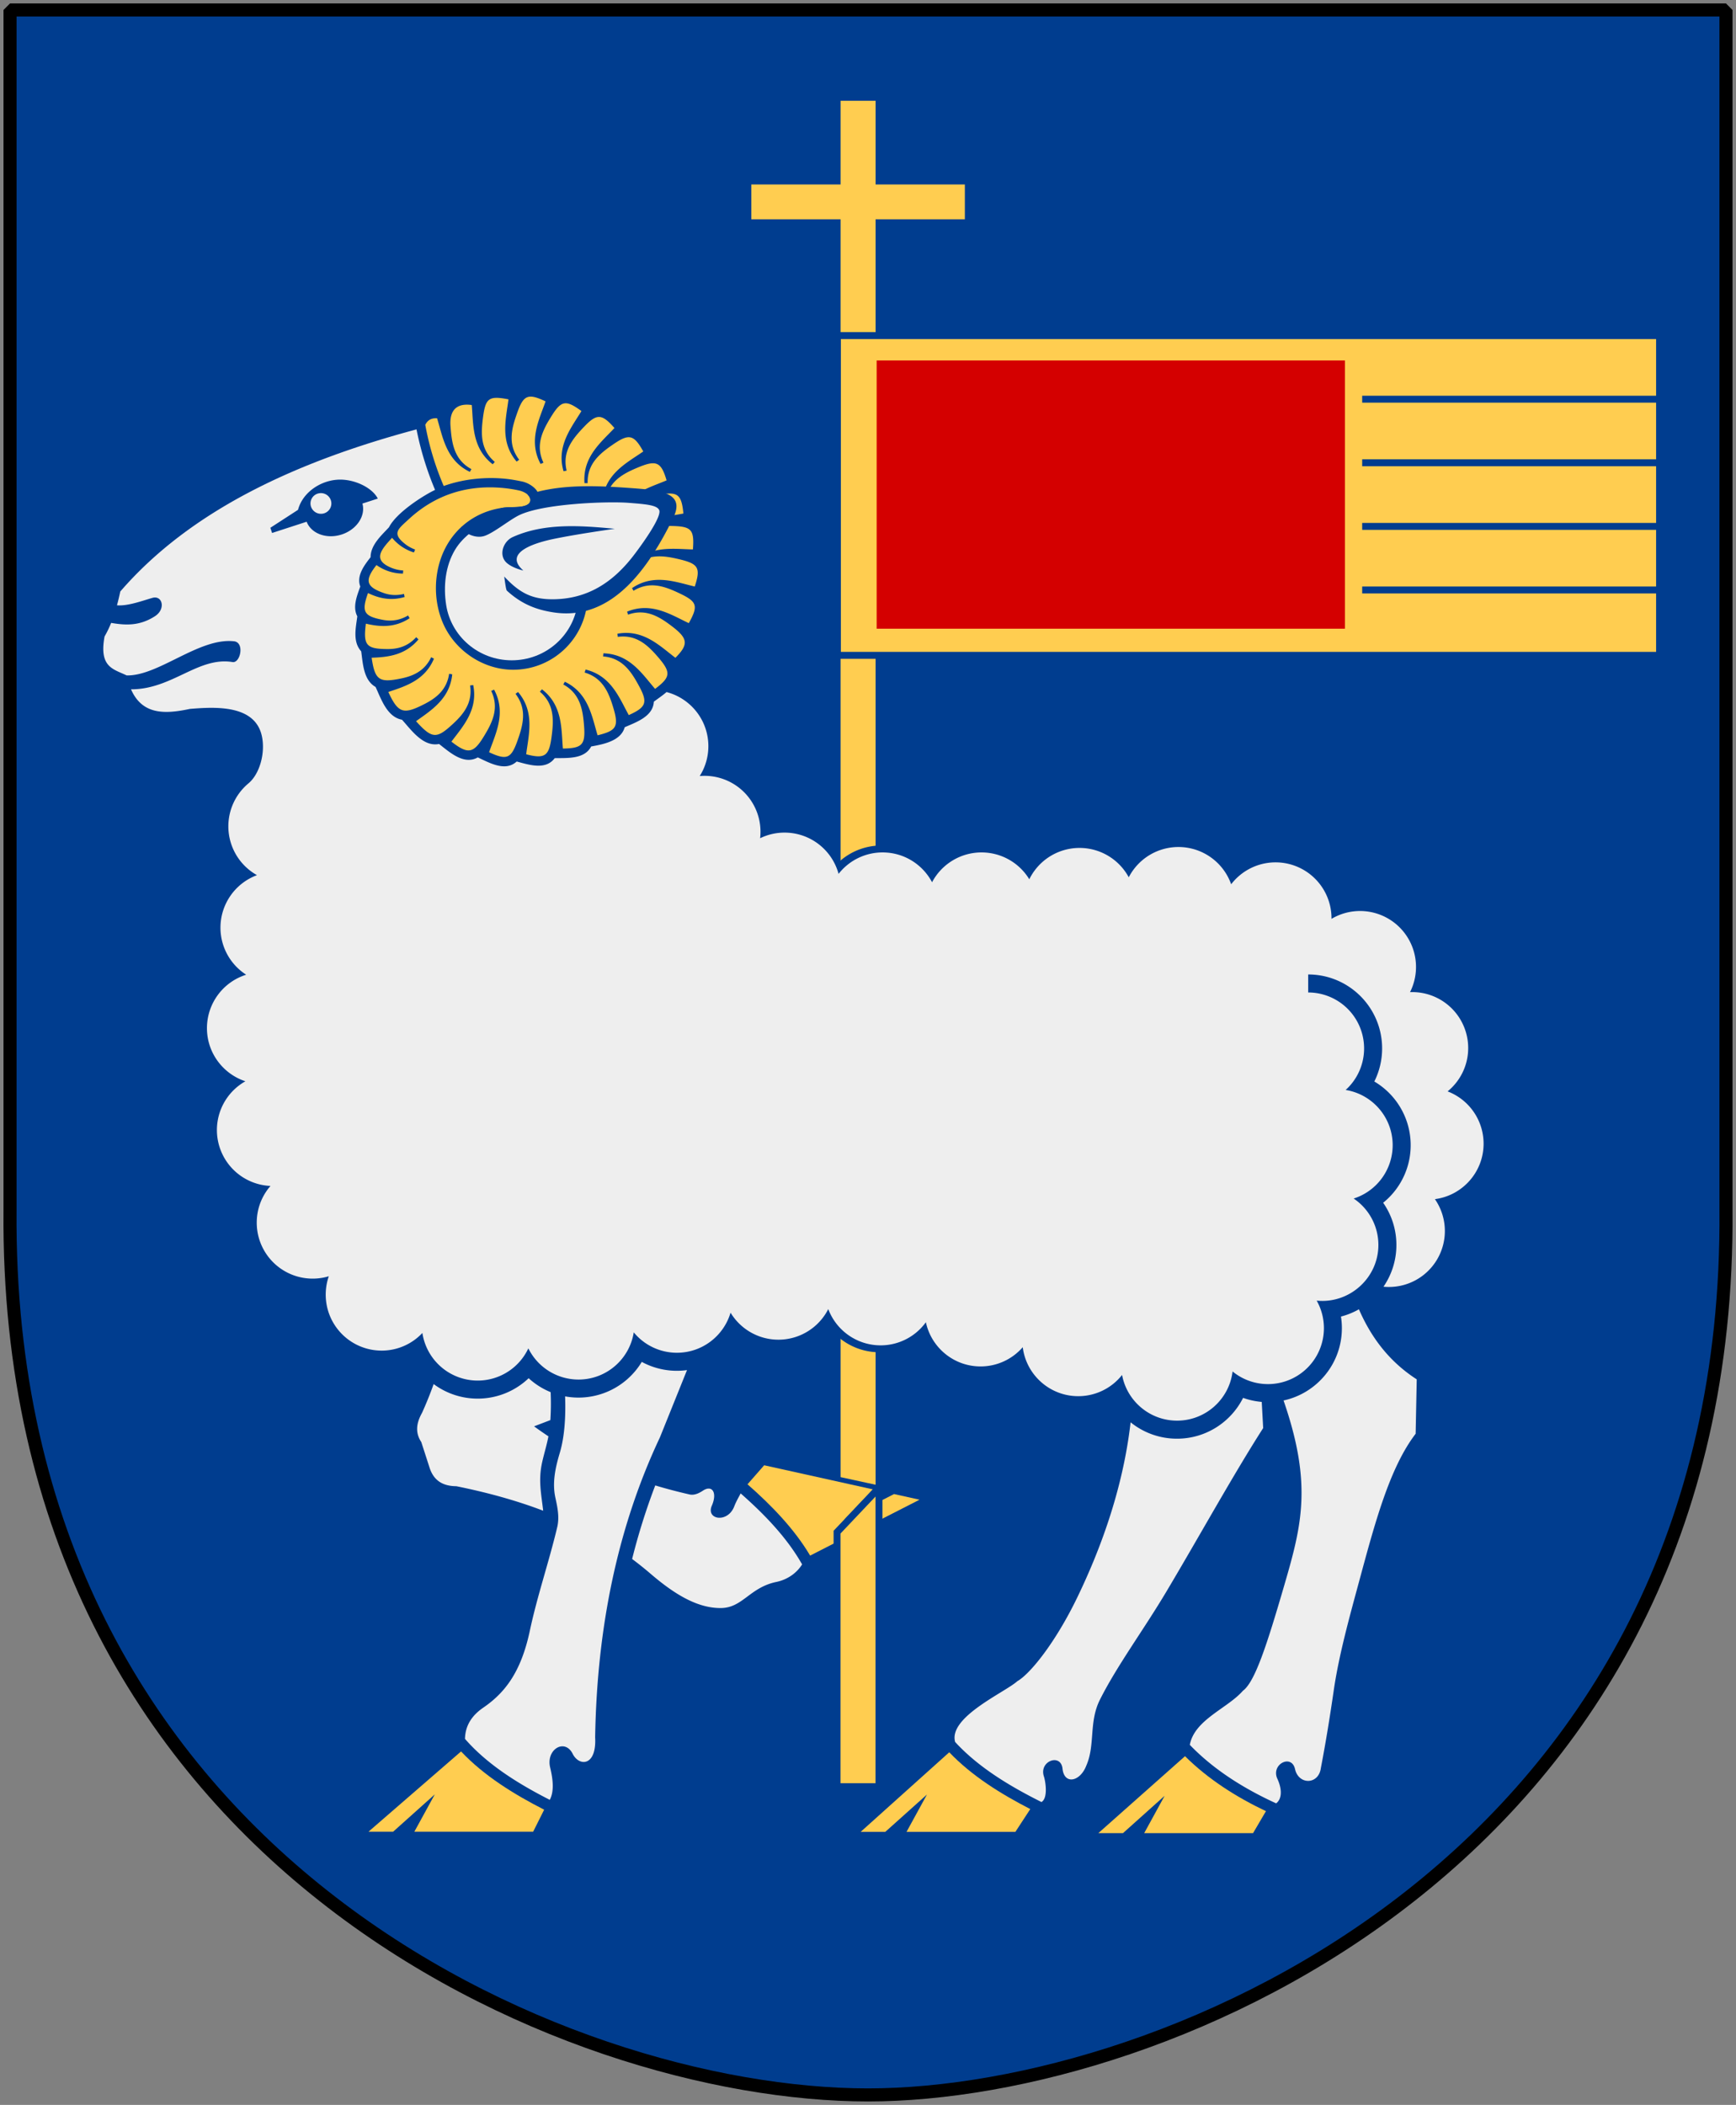 <svg xmlns="http://www.w3.org/2000/svg" version="1.0" width="251" height="304.2"><rect width="100%" height="100%" fill="#808080" stroke="none"/><path d="M249.55 1.44H1.45v173.496c-.768 93.721 80.289 127.82 124.05 127.82 42.994 0 124.818-34.099 124.05-127.82V1.44z" style="color:#000;fill:#003d8f;fill-opacity:1;stroke:none"/><g style="stroke:#003d8f"><g style="fill:#ffcd50"><path d="M121.036 14.066V26.16h-12.907v6.031h12.907v181.687l6.062 1.315V32.191h12.906v-6.03h-12.906V14.065z"/><path d="M121.077 48.5h118.871v46.21H121.077z"/><path d="M239.21 474.063h-42.902m42.902-9.19h-42.902m42.902-9.192h-42.902m42.902-9.19h-42.902" style="fill:none;stroke:#003d8f" transform="translate(.644 -388.8)"/><path style="fill:#d40000;stroke:none" stroke="none" d="M126.108 440.894h67.704v38.766h-67.704z" transform="translate(.644 -388.8)"/><path d="M126.498 583.227a8.092 8.092 0 0 1-7.57-5.236m1.49-62.9a8.075 8.075 0 0 1 6.368-3.1" style="fill:none;stroke-width:2" transform="translate(.644 -388.8)"/></g><g style="fill-rule:evenodd;stroke:none"><g style="fill:#ffcd50"><path d="M181.172 264.925h-15.74l2.953-5.392-6.021 5.392H158.8l12.537-11.123c3.358 3.34 7.427 5.914 11.7 7.944zM146.812 264.735h-15.74l2.954-5.392-6.022 5.392h-3.563l12.809-11.5c3.27 3.43 7.499 6.043 11.714 8.21zM53.278 264.715h3.563l6.022-5.392-2.954 5.392h17.178l1.59-3.18c-4.325-2.21-8.68-4.882-12.013-8.42zM132.952 216.735l-15.818 8.078c-2.32-3.908-5.643-7.306-9.056-10.304l2.41-2.75 15.728 3.484-4.113 4.338 7.163-3.662 3.685.816z"/></g><path d="M73.818 77.988a10.704 10.704 0 0 1 6.226-1.985c5.94 0 10.757 4.817 10.757 10.756 0 5.94-4.817 10.757-10.757 10.757-4.434 0-8.597-2.888-10.244-6.963-1.044-2.581-1.205-5.55-.476-8.257 1.232-4.583 4.94-7.848 9.86-8.26.828-.068 3.252.163 3.35-1.012.011-.136-.025-.284-.19-.579-.165-.294-.77-.703-1.513-.853a20.793 20.793 0 0 0-1.795-.296c-5.429-.627-10.2.866-14.084 4.463-1.558 1.444-2.509 2.036-.511 3.6.399.311.868.58 1.426.787l-.172.421a6.665 6.665 0 0 1-3.157-2.118c-1.68 1.805-2.837 3.226-.056 4.353a5.23 5.23 0 0 0 1.668.367l-.04.453c-1.56-.02-2.792-.516-3.832-1.234-1.751 2.232-1.524 3.143 1.093 4.053.85.295 1.797.38 2.887.118l.093.445c-2.041.595-3.76.169-5.295-.573-.94 2.651-.678 3.34 2.15 3.875 1.162.22 2.373.115 3.645-.634l.22.398c-2.166 1.42-4.317 1.253-6.323.787-.402 3.129.054 3.663 3.166 3.668 1.464.004 2.885-.375 4.111-1.712l.326.316c-1.913 2.301-4.428 2.572-6.768 2.648.472 3.263 1.106 3.66 4.313 2.989 1.742-.365 3.354-1.093 4.292-3.06l.405.208c-1.316 3.14-4.143 3.993-6.601 4.814 1.431 3.101 2.202 3.285 5.191 1.762 1.726-.88 3.256-2.054 3.604-4.39l.448.081c-.359 3.565-3.057 5.199-5.233 6.77 2.36 2.615 2.996 2.567 5.418.312 1.499-1.398 2.767-3.011 2.399-5.476l.451-.055c.718 3.606-1.516 5.99-3.153 8.174 2.345 1.82 3.151 1.742 4.62-.646 1.225-1.987 2.361-4.12 1.133-6.685l.415-.185c1.816 3.367.19 6.406-.72 9.048 2.59 1.203 3.187.895 4.1-1.664.784-2.199 1.453-4.521-.282-6.775l.367-.268c2.477 2.915 1.518 6.227 1.178 9 2.723.72 3.304.218 3.664-2.478.31-2.314.482-4.725-1.686-6.57l.305-.338c3.03 2.337 2.778 5.778 3.023 8.56 2.7-.053 3.274-.475 3.068-3.186-.178-2.33-.51-4.724-3.015-6.077l.229-.394c3.448 1.655 3.919 5.071 4.736 7.742 2.658-.656 3.1-1.19 2.298-3.895-.652-2.194-1.498-4.389-4.171-5.175l.14-.433c3.716.902 4.888 4.141 6.241 6.583 2.468-1.122 2.8-1.766 1.507-4.158-1.108-2.053-2.387-4.102-5.223-4.32l.048-.452c3.822.11 5.642 3.034 7.473 5.141 2.198-1.658 2.35-2.343.518-4.488-1.488-1.739-3.153-3.4-5.916-3.03l-.046-.454c3.762-.687 6.152 1.797 8.382 3.479 1.92-1.924 1.81-2.784-.428-4.5-1.818-1.391-3.793-2.671-6.42-1.736l-.139-.433c3.538-1.454 6.392.48 8.923 1.66 1.417-2.538 1.19-3.102-1.356-4.313-2.067-.983-4.265-1.823-6.639-.363l-.212-.382c3.157-2.157 6.35-.862 9.07-.233.884-2.7.524-3.281-2.22-3.936-2.227-.532-4.551-.896-6.569 1.026l-.304-.34c2.64-2.766 6.034-2.162 8.826-2.112.218-2.871-.22-3.317-2.99-3.387-2.29-.057-4.64.067-6.215 2.367l-.367-.268c2.008-3.257 5.453-3.368 8.195-3.9-.277-2.85-.86-3.207-3.632-2.693-2.25.418-4.523 1.03-5.585 3.607l-.415-.186c1.286-3.6 4.631-4.427 7.201-5.518-.787-2.703-1.509-2.957-4.113-1.877-2.112.877-4.206 1.947-4.708 4.687l-.445-.096c.509-3.788 3.607-5.292 5.895-6.893-1.397-2.526-2.112-2.568-4.413-.983-1.884 1.297-3.709 2.78-3.63 5.565l-.455-.002c-.29-3.812 2.428-5.927 4.333-7.969-1.84-2.09-2.544-2.119-4.42-.151-1.61 1.69-3.164 3.54-2.495 6.306l-.445.093c-1.077-3.67 1.144-6.306 2.583-8.7-2.314-1.71-2.958-1.508-4.43.897-1.194 1.953-2.26 4.051-1.056 6.565l-.416.184c-1.815-3.366-.193-6.405.717-9.045-2.496-1.182-3.171-.93-4.052 1.53-.803 2.237-1.533 4.608.24 6.907l-.37.267c-2.476-2.914-1.521-6.225-1.18-8.996-2.836-.55-3.318-.182-3.682 2.617-.297 2.27-.416 4.621 1.706 6.428l-.304.338c-3.029-2.338-2.783-5.777-3.027-8.56-1.871-.273-3.266.441-3.075 3.044.176 2.373.47 4.838 3.024 6.219l-.226.394c-3.449-1.656-3.92-5.072-4.738-7.743-.802-.057-1.372.259-1.708.95a41.08 41.08 0 0 0 2.667 8.838c2.877-1.038 6.205-1.36 9.202-1.014.545.064 1.107.154 2.095.355.989.201 1.91.877 2.232 1.451.32.575.415.99.381 1.394-.174 2.123-2.856 2.143-4.441 2.253-1.918.134-4.132 1.145-5.768 2.404l.128.194z" style="fill:#ffcd50" transform="translate(-5.848 -.725)"/><g style="fill:#eee"><path d="M185.583 202.395c4.818-1.037 8.433-5.323 8.433-10.45 0-.57-.046-1.131-.132-1.676.92-.238 1.79-.595 2.595-1.053 1.765 4.058 4.372 7.552 8.359 10.126l-.156 7.861c-3.788 4.941-5.908 12.968-8.184 21.377-1.415 5.225-2.923 10.654-3.657 15.712-.548 3.768-1.141 7.462-1.863 11.218-.318 2.441-3.22 2.467-3.736.157-.5-2.234-3.52-.698-2.552 1.404.692 1.505.685 2.885-.177 3.548-4.575-2.092-8.987-4.818-12.484-8.456.68-3.642 5.459-5.274 7.677-7.814 1.729-1.266 3.45-6.557 5.984-15.254 2.535-8.698 4.07-14.617-.107-26.7zM163.468 205.55a10.645 10.645 0 0 0 6.71 2.368c4.18 0 7.797-2.402 9.555-5.898.854.304 1.758.505 2.696.583l.207 3.781c-4.385 6.844-9.091 15.403-13.982 23.613-3.347 5.618-7.15 10.722-9.62 15.64-1.631 3.25-.656 6.56-1.976 9.538-.893 2.328-3.187 2.787-3.434.433-.238-2.277-3.414-1.101-2.697 1.099.238.73.634 3.131-.345 3.723-4.474-2.238-9.085-4.97-12.484-8.683-1.01-3.602 7.222-7.175 8.997-8.785 1.863-1.058 5.515-5.598 8.645-12.064s6.59-15.383 7.728-25.349zM80.297 216.432c.305 1.397.614 2.824.268 4.28-1.196 5.03-2.888 9.926-3.963 14.982-1.29 6.06-3.671 9-6.738 11.102-1.705 1.168-2.596 2.648-2.634 4.504 3.277 3.766 7.808 6.544 12.26 8.813.608-1.17.523-2.721.055-4.674-.627-2.615 2.112-4.266 3.26-1.972.928 1.853 3.478 1.814 3.244-2.391.267-16.23 3.387-30.676 9.363-43.34l3.92-9.732a10.638 10.638 0 0 1-6.541-1.185 10.689 10.689 0 0 1-11.085 4.983c.104 2.926-.069 5.837-.776 8.188-.707 2.35-1.073 4.419-.633 6.442z"/><path d="M65.989 214.787c-1.8-.018-3.24-.665-3.888-2.705l-1.188-3.677c-.936-1.406-.683-2.812.108-4.22a55.034 55.034 0 0 0 1.679-4.161 10.634 10.634 0 0 0 6.366 2.103c2.855 0 5.45-1.122 7.369-2.948a10.7 10.7 0 0 0 3.18 2.013 36.35 36.35 0 0 1-.041 4.04l-2.354.9c.68.499 1.373.98 2.074 1.444-.237 1.256-.616 2.455-.899 3.71-.593 2.615-.137 4.586.14 7.04-3.958-1.51-8.137-2.642-12.546-3.54zM112.26 228.618c-3.839.789-4.878 3.727-7.986 3.775-3.604.054-7.06-2.258-10.208-4.953a50.149 50.149 0 0 0-2.67-2.136 93.14 93.14 0 0 1 3.344-10.632c1.617.488 3.263.919 4.941 1.301.64.145 1.277-.1 1.944-.54 1.35-.893 2.114.281 1.296 2.163-.886 2.038 2.296 2.567 3.24.108.25-.653.599-1.261.929-1.878 3.375 2.97 6.672 6.354 8.882 10.26-.819 1.317-2.202 2.22-3.712 2.532z"/><path d="M191.418 191.946a8.088 8.088 0 0 1-13.206 6.258c-.485 4.002-3.893 7.106-8.026 7.106-3.958 0-7.253-2.846-7.95-6.603a8.071 8.071 0 0 1-6.337 3.067c-4.123 0-7.529-3.09-8.025-7.08a8.065 8.065 0 0 1-6.099 2.781c-3.881 0-7.126-2.738-7.907-6.387a8.073 8.073 0 0 1-6.543 3.34 8.092 8.092 0 0 1-7.57-5.237 8.086 8.086 0 0 1-14.127.516c-.99 3.347-4.087 5.792-7.754 5.792a8.075 8.075 0 0 1-6.243-2.948c-.608 3.864-3.952 6.821-7.986 6.821a8.092 8.092 0 0 1-7.254-4.509 8.087 8.087 0 0 1-15.32-2.225 8.062 8.062 0 0 1-5.891 2.551 8.088 8.088 0 0 1-8.086-8.086c0-.932.156-1.827.446-2.66a8.088 8.088 0 0 1-10.42-7.742c0-2.032.751-3.89 1.989-5.311a8.087 8.087 0 0 1-7.747-8.078 8.088 8.088 0 0 1 4.118-7.047c-3.226-1.063-5.558-4.099-5.558-7.68a8.094 8.094 0 0 1 5.671-7.72 8.08 8.08 0 0 1-3.717-6.802 8.094 8.094 0 0 1 5.28-7.586 8.084 8.084 0 0 1-1.237-13.261c1.65-1.374 2.478-4.438 1.935-6.873-1.016-4.554-6.812-4.183-10.398-3.893-3.577.764-6.88.898-8.513-2.83 5.944.017 9.719-4.758 14.68-3.94 1.124.185 1.787-2.833.208-3.005-5.051-.552-10.902 5.038-15.52 4.936-1.9-.926-4.022-1.146-3.192-5.63.365-.632.68-1.287.952-1.96 1.974.33 4.063.51 6.353-.98 1.57-1.018 1.072-3.062-.406-2.631-1.495.433-3.537 1.193-5.104 1.07a38.3 38.3 0 0 0 .477-1.996c10.202-11.792 25.546-18.806 42.83-23.43a45.15 45.15 0 0 0 2.683 8.746c-1.697.807-5.572 3.262-6.665 5.403-1.115 1.195-2.657 2.566-2.657 4.323-.902 1.15-2.075 2.669-1.49 4.238-.47 1.32-1.147 2.948-.43 4.307-.21 1.631-.703 3.672.56 5.053.25 1.738.316 4.155 2.083 5.156.818 1.77 1.66 4.338 3.822 4.736 1.354 1.502 3.063 3.961 5.352 3.502 1.534 1.19 3.575 3.083 5.603 1.94 1.69.785 3.973 2.11 5.622.596 1.776.468 4.185 1.286 5.497-.486 1.803-.036 4.301.178 5.272-1.688 1.713-.31 4.297-.778 4.851-2.783 1.671-.731 4.097-1.55 4.21-3.688.568-.43 1.245-.878 1.838-1.394 3.477.905 6.045 4.063 6.045 7.822 0 1.587-.46 3.067-1.25 4.316a8.088 8.088 0 0 1 8.736 8.987 8.06 8.06 0 0 1 3.539-.813 8.088 8.088 0 0 1 7.803 5.965 8.075 8.075 0 0 1 6.369-3.1c3.1 0 5.792 1.745 7.149 4.308a8.087 8.087 0 0 1 7.152-4.308 8.08 8.08 0 0 1 6.906 3.88 8.089 8.089 0 0 1 14.38-.288 8.088 8.088 0 0 1 14.808 1.01 8.088 8.088 0 0 1 14.507 4.917v.081a8.088 8.088 0 0 1 11.355 10.59 8.088 8.088 0 0 1 8.408 8.08c-.001 2.527-1.162 4.781-2.977 6.264a8.094 8.094 0 0 1 5.203 7.557c0 4.109-3.07 7.502-7.038 8.017a8.088 8.088 0 0 1-7.437 12.654 10.631 10.631 0 0 0 1.868-6.033c0-2.269-.709-4.37-1.914-6.1a10.684 10.684 0 0 0-1.278-17.523 10.65 10.65 0 0 0 1.128-4.78c0-5.903-4.787-10.69-10.69-10.69v2.603a8.087 8.087 0 0 1 5.417 14.089c3.852.617 6.798 3.956 6.798 7.982a8.094 8.094 0 0 1-5.64 7.71 8.077 8.077 0 0 1 3.575 6.709c0 4.785-4.206 8.526-8.922 8.044a8.086 8.086 0 0 1 1.046 3.981z"/><path d="M73.993 95.427c-4.8 0-8.779-3.467-9.483-7.99-.42-2.7-.128-5.612 1.275-7.972 2.383-4.015 9.102-6.21 13.376-7.077 4.482-.91 10.552-1.063 12.873-.857 2.758.233 4.352.398 4.647 1.264.366 1.273-3.075 6.407-4.08 7.824-2.433 3.427-5.355 5.908-9.122 6.787-.69 4.539-4.674 8.021-9.486 8.021z"/></g><path d="M103.15 75.653c1.833-3.7-1.603-4.075-6.154-4.398-4.744-.336-10.186-.621-14.871.97.13.118.23.242.302.37a.759.759 0 0 1 .107.43c-.097 1.175-2.522.943-3.35 1.012-.301.026-.598.062-.89.108-1.798 1.333-3.803 3.189-5.75 2.735.059.599 1.83 1.817 3.39 1.285 1.368-.481 3.537-2.274 4.946-2.97 3.496-1.715 12.917-2.038 15.884-1.798 2.616.2 4.129.341 4.408 1.084.348 1.094-2.917 5.503-3.87 6.72-2.882 3.675-6.486 6.086-11.474 6.13-3.21.027-4.964-1.04-7.078-3.285.157 1.083.257 1.908.388 2.043 2.263 2.07 4.457 2.777 6.677 3.128 8.775 1.39 14.057-6.948 17.335-13.564zm-8.414 1.49s-5.755.802-9.17 1.539c-1.524.345-7.264 1.707-4.048 4.496 0 0-1.554-.338-2.416-1.117-1.204-1.092-.507-3.087.87-3.714 4.595-2.084 9.905-1.662 14.764-1.204zM54.5 70.063c-2.462.216-4.909 1.883-5.563 4.343l-4 2.594.25.75 5-1.625c.652 1.72 2.885 2.552 5.063 1.844 2.18-.708 3.488-2.693 3-4.469l2.219-.719c-.775-1.58-3.5-2.936-5.969-2.719zM52.094 72a1.505 1.505 0 0 1 1.593 1.031 1.487 1.487 0 0 1-.968 1.875 1.521 1.521 0 0 1-1.907-.969A1.488 1.488 0 0 1 52.094 72z" style="fill:#003d8f" transform="translate(-5.848 -.725)"/></g><path d="m127.087 603.824-6.062 6.401v36.78h6.062z" style="fill:#ffcd50" transform="translate(0 -388.8)"/></g><path d="M249.55 1.44H1.45v173.496c-.768 93.721 80.289 127.82 124.05 127.82 42.994 0 124.818-34.099 124.05-127.82V1.44z" style="fill:none;stroke:#000;stroke-width:1.888;stroke-linejoin:bevel"/></svg>